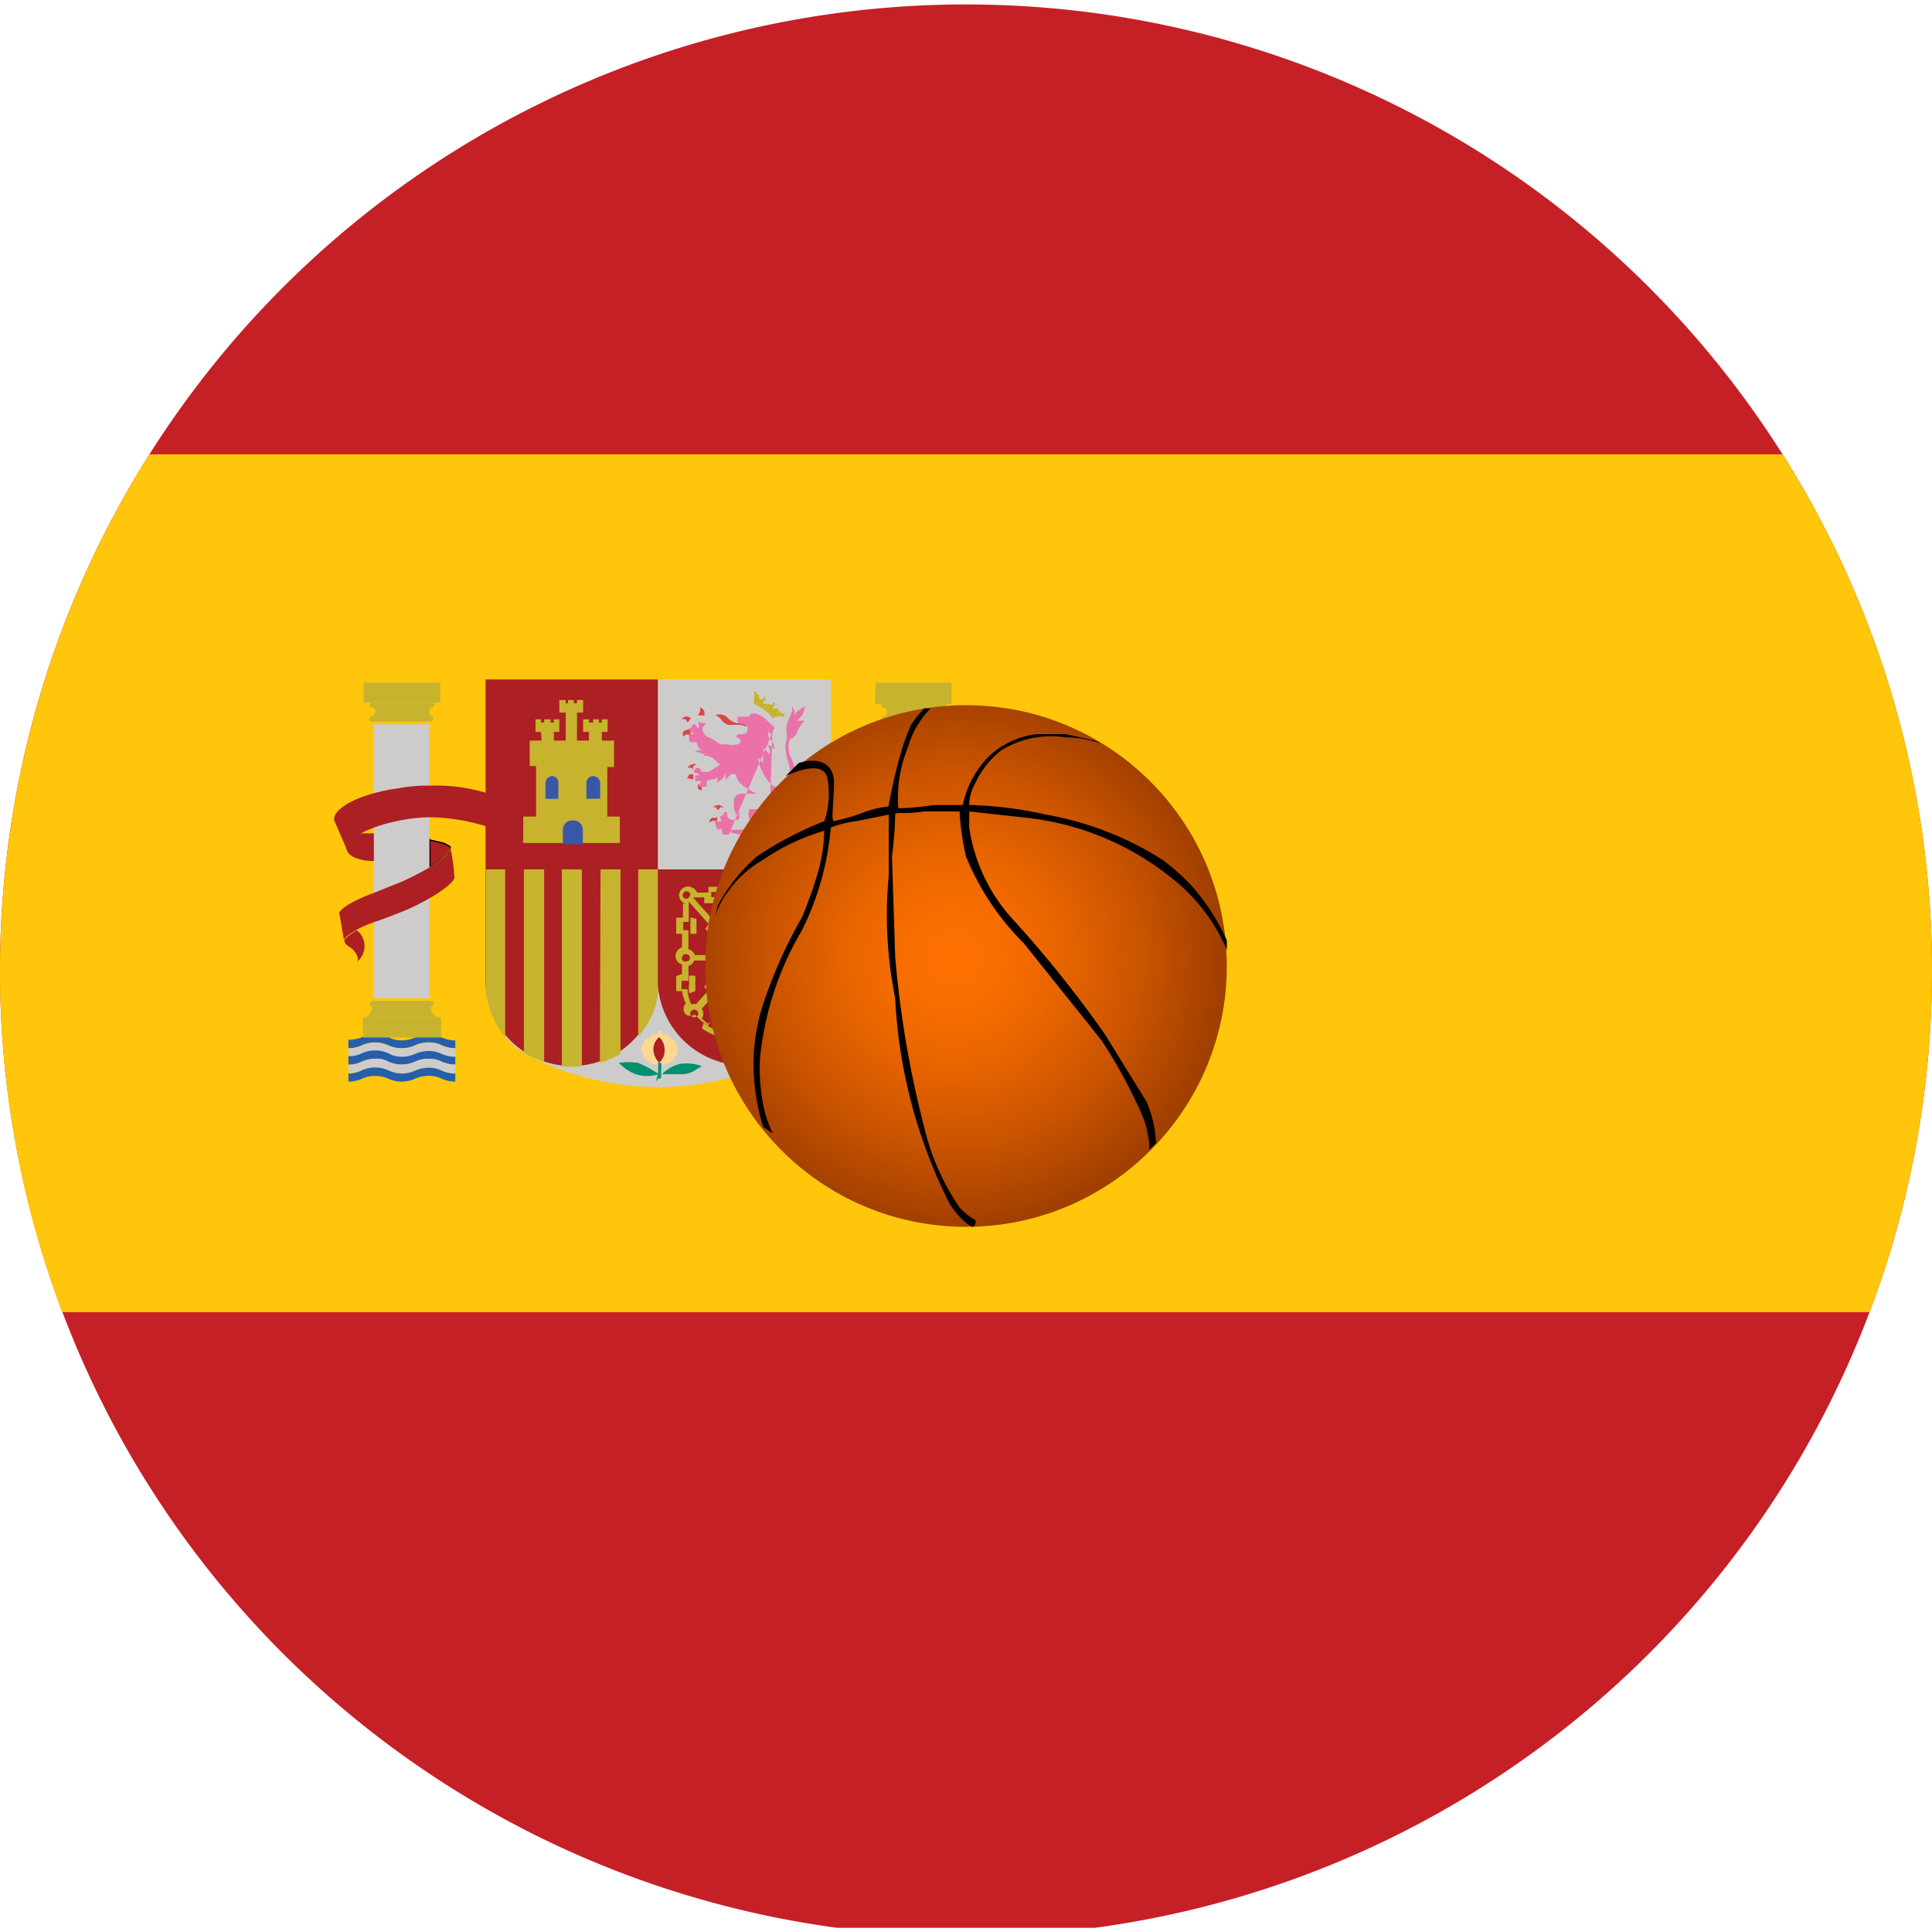 <?xml version="1.0" encoding="iso-8859-1"?>
<svg xmlns="http://www.w3.org/2000/svg" width="60" height="60" xmlns:v="https://vecta.io/nano"><style><![CDATA[.O{fill:#c8b32f}.P{fill:#cdcccb}.Q{fill:#ac1f23}.R{fill:#265eac}.S{fill:#008f6f}]]></style><defs><radialGradient id="A" cx="-2423.44" cy="-543.8" r="10.29" gradientTransform="translate(-2413.88 474.83) rotate(157.03)" gradientUnits="userSpaceOnUse"><stop offset="0" stop-color="#ff7100"/><stop offset=".14" stop-color="#f96e00"/><stop offset=".33" stop-color="#e76400"/><stop offset=".56" stop-color="#ca5400"/><stop offset=".81" stop-color="#a13f00"/></radialGradient></defs><path d="M34,59.87H26a30,30,0,1,1,8,0Z" fill="#c52026"/><path d="M1.93,40.75H58.06a30,30,0,0,0-2.7-26.64H4.64A30.05,30.05,0,0,0,1.93,40.75Z" fill="#ffc60b"/><g class="O"><path d="M11.29 21.82h2.38v-.62h-2.38zm.26.42h1.87a.15.15 0 0 1 0-.28h-1.86a.15.15 0 0 1 .1.14.18.18 0 0 1-.11.14z"/><path d="M11.59 22.23h1.78a.09.09 0 0 1 0 .18h-1.78c-.07 0-.12 0-.12-.09a.12.12 0 0 1 .12-.09zm0-.41h1.78c.06 0 .11 0 .11.08s-.05.07-.11.07h-1.78c-.07 0-.12 0-.12-.07a.13.13 0 0 1 .12-.08z"/></g><path d="M14.14,32.31a1,1,0,0,1-.42-.09.93.93,0,0,0-.4-.09,1.07,1.07,0,0,0-.43.09,1,1,0,0,1-.42.09.86.86,0,0,1-.41-.1,1,1,0,0,0-.41-.09.75.75,0,0,0-.41.09,1,1,0,0,1-.42.08v.26a1,1,0,0,0,.42-.09,1,1,0,0,1,.82,0,1,1,0,0,0,.83,0,1.07,1.07,0,0,1,.43-.09.9.9,0,0,1,.4.09,1,1,0,0,0,.42.09Z" class="R"/><path d="M14.14,32.56a1,1,0,0,1-.42-.09.93.93,0,0,0-.4-.09,1.07,1.07,0,0,0-.43.09,1,1,0,0,1-.83,0,1,1,0,0,0-.82,0,1,1,0,0,1-.42.09v.26a1,1,0,0,0,.42-.09,1,1,0,0,1,.82,0,1,1,0,0,0,.41.1,1,1,0,0,0,.42-.09,1.07,1.07,0,0,1,.43-.09.9.9,0,0,1,.4.09,1,1,0,0,0,.42.09Z" class="P"/><path d="M14.14,32.82a1,1,0,0,1-.42-.09.93.93,0,0,0-.4-.09,1.07,1.07,0,0,0-.43.09,1,1,0,0,1-.42.09.84.84,0,0,1-.41-.11,1,1,0,0,0-.82,0,.86.86,0,0,1-.42.09v.26a1,1,0,0,0,.42-.09,1,1,0,0,1,.41-.09.75.75,0,0,1,.41.09,1,1,0,0,0,.83,0,1.07,1.07,0,0,1,.43-.09.9.9,0,0,1,.4.09,1,1,0,0,0,.42.09Z" class="R"/><path d="M14.14,33.34a1,1,0,0,1-.42-.09.93.93,0,0,0-.4-.09,1.07,1.07,0,0,0-.43.09,1,1,0,0,1-.42.09.86.86,0,0,1-.41-.1,1,1,0,0,0-.41-.09.73.73,0,0,0-.41.09,1,1,0,0,1-.42.08v-.25a.87.87,0,0,0,.42-.1,1,1,0,0,1,.41-.09.75.75,0,0,1,.41.09,1,1,0,0,0,.83,0,1.07,1.07,0,0,1,.43-.09.9.9,0,0,1,.4.09,1,1,0,0,0,.42.09Z" class="P"/><path d="M14.14,33.59a1,1,0,0,1-.42-.09.93.93,0,0,0-.4-.09,1.07,1.07,0,0,0-.43.09,1,1,0,0,1-.83,0,1,1,0,0,0-.82,0,1,1,0,0,1-.42.09v-.25a.87.87,0,0,0,.42-.1,1,1,0,0,1,.82,0,1,1,0,0,0,.41.1,1,1,0,0,0,.42-.09,1.07,1.07,0,0,1,.43-.09.9.9,0,0,1,.4.09,1,1,0,0,0,.42.09Z" class="R"/><g class="O"><path d="M11.55,31.25v.07a.3.3,0,0,1-.3.28H13.7a.3.3,0,0,1-.31-.28v-.07Z"/><path d="M11.59 31.09h1.78c.06 0 .11 0 .11.07a.1.1 0 0 1-.11.09h-1.78c-.07 0-.12 0-.12-.09a.14.14 0 0 1 .12-.07zm-.32 1.13h2.43v-.62h-2.43z"/></g><path d="M11.08 28.89c-.24.14-.41.28-.38.36s.08.11.2.19.28.33.19.43a.63.63 0 0 0 .23-.48.61.61 0 0 0-.24-.5z" class="Q"/><path d="M11.61,31h1.73V22.49H11.61Z" class="P"/><g class="Q"><path d="M15.12,25.67a6.17,6.17,0,0,0-1.75-.29,4.58,4.58,0,0,0-.83.08c-1,.17-1.83.58-1.77.92h0l-.39-.9c-.07-.37.8-.84,2-1a4.77,4.77,0,0,1,1-.08,5.3,5.3,0,0,1,1.77.24Z"/><path d="M11.61 26.74c-.48 0-.81-.16-.85-.37s.13-.34.42-.49h.43zm1.74-.65a1.33 1.33 0 0 1 .64.22h0c0 .12-.21.34-.65.61v-.84z"/></g><path d="M13.36,26.07l.39.09a.85.85,0,0,1,.25.13h0a.28.28,0,0,1-.13.26,3.39,3.39,0,0,1-.53.38h0V26Zm.38.13a2.21,2.21,0,0,0-.37-.08v.77a3.36,3.36,0,0,0,.49-.35c.09-.09.14-.16.12-.21h0a.51.51,0,0,0-.23-.12Z"/><path d="M10.53,28.38c0-.14.42-.41,1.08-.65l.87-.35c.91-.41,1.6-.88,1.51-1.05h0a6.42,6.42,0,0,1,.12.88c.08.15-.53.61-1.38,1-.27.12-.84.34-1.12.43-.48.16-1,.48-.92.6l-.15-.87Z" class="Q"/><g class="O"><path d="M27.17 21.87h2.38v-.67h-2.36zm2.15.37h-1.87a.15.15 0 0 0 .09-.19.2.2 0 0 0-.09-.09h1.85a.15.15 0 0 0-.1.14.19.19 0 0 0 .12.14z"/><path d="M27.5 22.23h1.78a.09.09 0 0 1 0 .18H27.5c-.06 0-.12 0-.12-.09s.06-.09.12-.09zm0-.41h1.78c.06 0 .11 0 .11.08s-.05.07-.11.07H27.5c-.06 0-.12 0-.12-.07s.06-.08.12-.08z"/></g><path d="M26.72,32.31a1,1,0,0,0,.42-.09,1,1,0,0,1,.83,0,1,1,0,0,0,.42.09.87.87,0,0,0,.42-.1.85.85,0,0,1,.41-.09.78.78,0,0,1,.4.09,1,1,0,0,0,.42.08v.26a1,1,0,0,1-.42-.09.93.93,0,0,0-.4-.09,1,1,0,0,0-.41.09,1,1,0,0,1-.84,0,1,1,0,0,0-.83,0,1,1,0,0,1-.42.09Z" class="R"/><path d="M26.72,32.56a1,1,0,0,0,.42-.09,1,1,0,0,1,.83,0,1,1,0,0,0,.84,0,1,1,0,0,1,.41-.09.9.9,0,0,1,.4.09,1,1,0,0,0,.42.09v.26a1,1,0,0,1-.42-.09.93.93,0,0,0-.4-.09,1,1,0,0,0-.41.09,1,1,0,0,1-.84,0,1,1,0,0,0-.83,0,1,1,0,0,1-.42.09Z" class="P"/><path d="M26.72,32.82a1,1,0,0,0,.42-.09,1,1,0,0,1,.83,0,1,1,0,0,0,.42.09.78.78,0,0,0,.42-.11,1,1,0,0,1,.41-.09.9.9,0,0,1,.4.09.86.86,0,0,0,.42.09v.26a1,1,0,0,1-.42-.09.93.93,0,0,0-.4-.09.75.75,0,0,0-.41.09A1,1,0,0,1,28,33a1,1,0,0,0-.83,0,1,1,0,0,1-.42.09Z" class="R"/><path d="M26.72,33.34a1,1,0,0,0,.42-.09,1,1,0,0,1,.83,0,1,1,0,0,0,.42.09.87.87,0,0,0,.42-.1.85.85,0,0,1,.41-.09.7.7,0,0,1,.4.09.88.88,0,0,0,.42.08v-.25a.87.87,0,0,1-.42-.1.93.93,0,0,0-.4-.09.75.75,0,0,0-.41.09A1,1,0,0,1,28,33a1,1,0,0,0-.83,0,1,1,0,0,1-.42.09Z" class="P"/><path d="M26.72,33.59a1,1,0,0,0,.42-.09,1,1,0,0,1,.83,0,1,1,0,0,0,.84,0,1,1,0,0,1,.41-.09.9.9,0,0,1,.4.09,1,1,0,0,0,.42.09v-.25a.87.87,0,0,1-.42-.1.7.7,0,0,0-.4-.09,1,1,0,0,0-.41.09,1,1,0,0,1-.84,0,1,1,0,0,0-.83,0,.76.76,0,0,1-.42.09Z" class="R"/><g class="O"><path d="M29.32,31.25v.07a.3.3,0,0,0,.31.28H27.17a.3.3,0,0,0,.3-.28v-.07Z"/><path d="M27.5 31.09h1.78c.06 0 .11 0 .11.07a.1.1 0 0 1-.11.09H27.5c-.06 0-.12 0-.12-.09s.06-.07.12-.07zm-.33 1.13h2.43v-.62h-2.43z"/></g><path d="M29.8 28.89c.24.14.41.28.38.36s-.09.11-.2.19-.28.33-.19.43a.63.63 0 0 1-.23-.48.53.53 0 0 1 .24-.5z" class="Q"/><path d="M27.53,31h1.72V22.49H27.53Z" class="P"/><g class="Q"><path d="M25.74,25.67a6.18,6.18,0,0,1,1.76-.29,4.58,4.58,0,0,1,.83.08c1,.17,1.83.58,1.76.92h0l.4-.9c.06-.37-.8-.84-2-1a4.77,4.77,0,0,0-1-.08,5.3,5.3,0,0,0-1.77.24v1Z"/><path d="M29.25 26.74c.49 0 .82-.16.85-.37s-.12-.34-.41-.49h-.44v.86zm-1.74-.65a1.29 1.29 0 0 0-.63.22h0c-.05.12.22.34.65.61v-.84z"/><path d="M30.33,28.38c.06-.14-.42-.41-1.08-.65l-.86-.35c-.92-.41-1.6-.88-1.51-1.05h0a5.19,5.19,0,0,0-.13.88c-.09.15.54.61,1.39,1,.26.12.84.34,1.12.43.48.16,1,.48.91.6l.15-.87Z"/></g><path d="M20.46 33.76a9.11 9.11 0 0 1-3.94-.92 2.54 2.54 0 0 1-1.43-2.26v-3.53H25.8v3.54a2.54 2.54 0 0 1-1.43 2.26 9.12 9.12 0 0 1-3.91.91z" class="P"/><path d="M20.43,30.59a2.68,2.68,0,0,1-5.35,0V27h5.35Z" class="Q"/><path d="M19.85,32.15a2.43,2.43,0,0,0,.59-1.35V26.9h-.62v5.25Z" class="O"/><path d="M20.43,27H25.8V21.1H20.43Z" class="P"/><path d="M16.25 32.68a2.23 2.23 0 0 0 .65.29v-6.08h-.63v5.79zm-1.17-2.14a2.68 2.68 0 0 0 .61 1.67v-5.28h-.6v3.61z" class="O"/><path d="M17.45,33.11a2.15,2.15,0,0,0,.62,0V26.9h-.62Z" fill="#c6b52f"/><path d="M18.63,33a2.15,2.15,0,0,0,.64-.28V26.9h-.62Z" class="O"/><path d="M15.08,27h5.35V21.1H15.08ZM25.8,27v3.56a2.69,2.69,0,0,1-5.37,0V27Z" class="Q"/><path d="M22.81,29.77a.29.29,0,0,1,.28-.28h0a.29.29,0,0,1,.29.27h0a.29.29,0,0,1-.58,0Z" class="S"/><path d="M23.17,22.56v-.1H22.9a.58.58,0,0,1-.25-.12c-.09-.08-.12-.12-.18-.13a.36.36,0,0,0-.25,0,.49.49,0,0,1,.18.14.47.47,0,0,0,.21.16H23Zm.93,3.71a.12.12,0,0,0,0,.14.27.27,0,0,0,.12.06s-.06-.09,0-.12a.16.16,0,0,1,.06-.08H24.1Zm-.32-.1a.08.08,0,0,0,0,.12l.06.12v-.12H24s-.06-.05-.08-.05h-.08Zm0-.32a.17.17,0,0,0-.14,0c-.05,0-.09.16-.09.16a.27.27,0,0,1,.14-.07h.1a.14.14,0,0,0,0-.09h0Zm-1.33-.13a.11.11,0,0,0,0,.13.25.25,0,0,0,.12.08.14.14,0,0,1,0-.09.31.31,0,0,1,.07-.09h-.17Zm-.21-.31a.2.2,0,0,0-.15,0,.2.2,0,0,0-.06.14.27.27,0,0,1,.12-.06h.12v-.15Zm.23-.31a.19.19,0,0,0-.17-.1.26.26,0,0,0-.15.07h.11v.07h.07a.22.22,0,0,1,.05-.08Zm-.79-.75a.33.33,0,0,0,0,.14.24.24,0,0,0,.11.06v-.16a.09.09,0,0,0-.07,0Zm-.15-.29a.15.15,0,0,0-.13,0,.35.35,0,0,0-.06.14.06.06,0,0,1,.1,0h.09v-.06a.17.17,0,0,0,0-.1Zm.09-.32a.15.15,0,0,0-.13,0,.19.19,0,0,0-.13.1h.11l.06.05a.12.12,0,0,0,0-.05v-.05Zm-.27-1.08a.31.31,0,0,0-.13.06.22.22,0,0,0,0,.16s.05-.07.11-.07h.12v-.09a.11.11,0,0,0,0-.08Zm.12-.33a.19.19,0,0,0-.15-.08.26.26,0,0,0-.16.09.29.29,0,0,1,.13,0,.22.22,0,0,1,.05.08.07.07,0,0,0,.07-.06l.06-.05Zm.24-.11h.17v-.1a.19.19,0,0,0-.14-.15.21.21,0,0,1,0,.11.24.24,0,0,1-.06.11Z" fill="#da4546"/><path d="M24 22.32v.52l-.08-.06-.06-.06v.12a.31.31 0 0 0 .05.12.31.31 0 0 1 .13.31s-.05-.08-.09-.09l-.14-.06s.09.09.09.16a.49.49 0 0 1 0 .17.34.34 0 0 0-.09-.12l-.11-.1a.74.74 0 0 1 0 .21v.26a.28.28 0 0 0-.09-.1l-.11-.09a.31.31 0 0 1 .06.13 1.43 1.43 0 0 0 .21.49c.1.14.25.41.58.32s.2-.53.14-.74a2.28 2.28 0 0 1-.1-.52c0-.07.06-.31.05-.35a1.09 1.09 0 0 1 0-.36 1.86 1.86 0 0 1 .1-.25l.06-.14v-.16l.08.16v.16a.32.32 0 0 1 .1-.18 1.14 1.14 0 0 0 .23-.15v-.05a.89.89 0 0 1-.07.28c0 .05-.19.23-.19.23H25a.8.8 0 0 0-.15.17c-.09.13-.05.14-.12.25s-.11.1-.19.16-.05.46 0 .52a3.52 3.52 0 0 1 .22.62.57.57 0 0 1-.17.51c-.12.1-.33.1-.36.13a.37.37 0 0 0-.15.3.27.27 0 0 0 .13.27c.05.05.13 0 .14.06s0 .07.05.08a.08.08 0 0 1 0 .09 1.38 1.38 0 0 0-.13.2 1.43 1.43 0 0 0-.09.27v.14s.1.11 0 .14-.07 0-.1 0l-.1.05h0l-.08-.06s-.09 0-.09-.05a.18.18 0 0 1 .07-.1h0m-.07 0h-.08v-.09c0-.02-.06-.05 0-.09s.09 0 .15 0a.19.19 0 0 0 .11-.07.12.12 0 0 0 0-.16s-.09 0-.1-.09v-.1a.38.38 0 0 1 0 .15v.09l-.08-.09a.35.35 0 0 1-.06-.14v.14s.05.08 0 .09-.09-.08-.12-.09a.52.52 0 0 1-.1-.11.43.43 0 0 1 0-.16.43.43 0 0 1 0-.16l.06-.12h-.32a.51.51 0 0 0 0 .3 1 1 0 0 1 .06.25.65.65 0 0 1-.08.09h-.1a.17.17 0 0 0-.14 0h-.27s-.09 0-.06.08m-.05.07h-.1c-.05 0-.11 0-.1-.05v-.13h-.07s-.05.06-.08 0a.16.16 0 0 1-.05-.11c0-.07-.08-.13 0-.13s.15.05.16 0a.15.15 0 0 0 0-.07s-.08-.05 0-.08l.08-.06s0-.09.08-.07 0 .08.06.16a.18.18 0 0 0 .21.08c.12 0 .14 0 .14-.06v-.21a.06.06 0 0 0-.06.06.05.05 0 0 1-.06.05v-.09a.18.18 0 0 1-.05-.16v-.22a.25.25 0 0 1 .21-.18h.51a2.82 2.82 0 0 1-.38-.21.8.8 0 0 1-.22-.23.49.49 0 0 1-.06-.17h-.12a.29.29 0 0 0-.12.1.44.44 0 0 0-.08.11V24a.5.5 0 0 1-.1.19.64.64 0 0 0-.15.13v-.19a.22.22 0 0 1-.13.08c-.07 0-.18 0-.2.07a.37.37 0 0 0 0 .15h-.06-.17a.11.11 0 0 1 0-.08s.07-.08.05-.09-.06 0-.09 0h-.09v-.18h.12c.01 0 0-.05-.09-.07s-.08-.05-.06-.08l.06-.07a.05.05 0 0 1 .08 0c.08 0 .05.09.1.1a.45.45 0 0 0 .23 0l.17-.11a.91.91 0 0 0 .16-.11l-.11-.09a.68.68 0 0 0-.12-.11.48.48 0 0 0-.2-.07h-.09s.06-.07.09-.06h-.13a.35.35 0 0 0-.14-.06h-.09a.44.44 0 0 1 .16-.06h.11a.31.31 0 0 1-.13-.06l-.06-.11s0-.07-.06-.07h-.13s-.06 0-.06-.08v-.07c0-.06-.06-.09 0-.1a.71.71 0 0 1 .15 0s-.05-.07-.09-.09-.1-.05-.06-.08l.09-.06s0-.1.08-.08.08.14.12.13a.15.15 0 0 0 0-.13v-.09a.17.17 0 0 0 .1.05h.12a.14.14 0 0 1-.07.11.17.17 0 0 0 0 .17.27.27 0 0 0 .13.15l.19.09a1.14 1.14 0 0 0 .23.15h.08a.24.24 0 0 1 .12 0 .71.71 0 0 0 .29 0c.06 0 .14-.06.12-.13s-.16-.1-.14-.13a.15.15 0 0 1 .14-.06c.08 0 .19 0 .21-.1s0-.18-.08-.2-.21 0-.22-.11a.41.41 0 0 1 0-.13h.16.2a.12.12 0 0 1 .06-.1h.17a1.75 1.75 0 0 1 .29.18l.26.26z" fill="#eb71a9"/><path d="M20.71,32.18a.43.43,0,0,1,.33.43.5.5,0,0,1-.54.45h0a.52.52,0,0,1-.57-.45.39.39,0,0,1,.33-.42h0l-.07-.07h.2l.06-.08A.12.12,0,0,1,20.5,32l.07.06v.07h.18v.08Z" fill="#ffd791"/><path d="M20.43 33.34a3.6 3.6 0 0 0-.61-.33 2.08 2.08 0 0 0-.61 0l.19.16a1.33 1.33 0 0 0 .37.2 1.23 1.23 0 0 0 .66 0zm.13.02a1.13 1.13 0 0 1 .56-.32 1.43 1.43 0 0 1 .68.07l-.16.09a.75.75 0 0 1-.45.16h-.63z" class="S"/><path d="M20.47 33a.62.62 0 0 1-.18-.4.5.5 0 0 1 .18-.39.52.52 0 0 1 .17.39.48.48 0 0 1-.17.4z" class="Q"/><path d="M20.37,33.58a1.55,1.55,0,0,0,.07-.31V33h.09a.89.89,0,0,1,0,.23v.26h-.08Z" class="S"/><path d="M16.82,23h-.37v.79h.2v1.57h-.4v.82h3v-.82h-.39V23.82h.21V23h-.38v-.27h.18v-.39h-.18v.1H18.6v-.1h-.18v.1h-.13v-.1h-.18v.39h.18V23h-.37v-.87h.19v-.39h-.19v.1h-.1v-.1h-.18v.1h-.07v-.1h-.2v.39h.2V23H17.2v-.27h.17v-.39H17.2v.1h-.1v-.1h-.2v.1h-.1v-.1h-.17v.39h.17Z" class="O"/><path d="M18.1,26.21v-.44a.29.29,0,0,0-.31-.29h0a.29.29,0,0,0-.31.27v.47h.65Zm-.76-1.4v-.47a.21.21,0,0,0-.18-.24h0a.23.23,0,0,0-.22.24h0v.47Zm.87,0v-.47a.22.22,0,0,1,.2-.24h0a.23.23,0,0,1,.23.23h0v.47Z" fill="#3a57a7"/><g class="O"><path d="M23.87 21.86h0a.07.07 0 0 1-.09 0h-.08v-.09h.07v-.05h0v-.06h-.07v.08l-.05-.06h0v.06h0c-.05 0-.07-.06-.08-.11h0v-.06h-.07v-.09h-.08v.05a.11.11 0 0 1 0 .08h0v.26a1 1 0 0 1 .32.18 1.07 1.07 0 0 1 .26.26.31.31 0 0 1 .13-.06.29.29 0 0 1 .13 0h.05a0 0 0 0 1 .05 0 .14.14 0 0 0 0-.09h-.09v-.06h-.06v.06h.06s-.09 0-.09-.05h0v-.05h0V22h0 0H24a0 0 0 0 1 0-.07h.06v-.05h0v-.06H24h0 0v.07zm.2.18h0M24 22z"/><path d="M21.21 28.06v.44H21v.5h.18v.42a.29.29 0 0 0-.2.27.27.27 0 0 0 .2.26v.3l-.18.06v.47h.18a1.29 1.29 0 0 0 .12.38h0a.25.25 0 0 0 0 .35h0a.28.28 0 0 0 .28 0 2.3 2.3 0 0 0 .41.35l.08-.15a1.26 1.26 0 0 0 .26.13l-.08.15a1.56 1.56 0 0 1-.4-.22l-.05.17a2.3 2.3 0 0 0 .44.23l.14-.12a2.22 2.22 0 0 0 .37.09.28.28 0 0 0 .28.21.27.27 0 0 0 .28-.21 2 2 0 0 0 .35-.09l.13.12a1.91 1.91 0 0 0 .45-.23v-.14a1.94 1.94 0 0 1-.4.22l-.08-.15.26-.13.08.15a1.48 1.48 0 0 0 .4-.35.3.3 0 0 0 .29 0 .25.25 0 0 0 0-.35h0 0a1.51 1.51 0 0 0 .21-.29h.18v-.47l-.18-.1V30a.27.27 0 0 0 0-.53v-.42h.19v-.49l-.19-.07v-.43a.27.27 0 0 0 .19-.33.29.29 0 0 0-.27-.2.32.32 0 0 0-.28.19h-.34l-.05-.18h-.51v.18h-.28a.3.3 0 0 0-.39-.17.29.29 0 0 0-.17.17h-.29v-.18H22v.18h-.35a.32.32 0 0 0-.28-.19.28.28 0 0 0-.28.26.27.27 0 0 0 .2.27zm.8 3.76l-.22-.19a.24.24 0 0 0 0-.3l.46-.51-.13-.11.17-.2.13.11L23 30v.79l-.17.05v.48H23V32a.3.3 0 0 0-.17.16 1.37 1.37 0 0 1-.29-.07v-.17a1.42 1.42 0 0 1-.44-.23l-.13.12zm-.79-1.36h.16V30a.3.3 0 0 0 .18-.17h.5v-.15h.3v.17h-.44L22 30h.51v-.17h.29v.05l-.44.46-.16-.07-.33.37.1.15-.35.39h-.16a1.47 1.47 0 0 1-.11-.46h-.18v.05a.67.67 0 0 1 0-.2v-.11zm.18-.16h.19a1 1 0 0 1 0 .24 1 1 0 0 1 0 .24l-.19.07a1.5 1.5 0 0 1 0-.3zm.08 1.09a.12.12 0 0 1 .17.17.15.15 0 0 1-.18 0 .12.12 0 0 1 0-.17h0zm2.15.71l-.26.07a.33.33 0 0 0-.19-.16v-.75H23V31h.16v-1l.41.47-.09.14.33.37.18-.07-.3-.34.12-.1-.51-.58v-.05h.31V30h.51l.05-.17h-.37v-.13h-.44v-.06l.55-.61-.14-.11.2-.23.14.11.07-.08-.35.41.18.07.32-.36-.12-.15.57-.64h0v.59H25v.26h-.18v.59a.29.29 0 0 0-.19.18h-.33l-.05-.17h-.51v.18h.46v.15h.49a.3.3 0 0 0 .18.17v.43H25v.27h-.17a1.47 1.47 0 0 1-.11.46.38.38 0 0 0-.15 0l-.37-.4.1-.14-.3-.37-.18.07.31.34-.13.11.46.51a.24.24 0 0 0 0 .3l-.24.2h0L24 31.7a1.42 1.42 0 0 1-.44.23v.17zm-.44-.68l.19-.05v-.48l-.19-.06zm-.22.86a.12.12 0 0 1 .13-.11h0a.12.12 0 0 1 .13.11h0a.12.12 0 0 1-.12.12h0a.12.12 0 0 1-.1-.12zm1.81-2h-.19v.24a1 1 0 0 0 0 .24l.19.07v-.55zm-.06 1.09a.15.15 0 0 0-.18 0 .12.12 0 0 0 0 .17h0a.15.15 0 0 0 .18 0 .14.14 0 0 0 0-.17zm-2.56-.45l.18.07.33-.37-.1-.15zm-.24-1.26h-.34a.28.28 0 0 0-.2-.18v-.59h-.16v-.26h.17V28h0l.67.75.13-.11.31.34.11-.15-.34-.37-.16.07-.59-.66h.35v.18h.51l.05-.18h.29a.27.27 0 0 0 .19.18v.36h.18v.43l.19-.05v-.48l-.19-.05v-.21a.29.29 0 0 0 .19-.18h.28l.05.18h.51l.05-.18h.34l-.62.69h0l-.18-.08-.31.37.1.15-.45.51h0v-.81H23v-.43l-.19.05v.48l.19.05v.66h0l-.54-.61-.16.1-.3-.3-.09.15.33.35.16-.06.46.51h-.29l-.05-.18H22v.17zm-.74.09a.12.12 0 0 1 .12-.12h0a.13.13 0 0 1 .13.12.12.12 0 0 1-.13.11h0a.11.11 0 0 1-.13-.09zm3.6-1.28l-.19.05V29h.19v-.53zm0 1.28a.13.13 0 0 1 .26 0 .12.12 0 0 1-.13.11h0a.12.12 0 0 1-.15-.07h0zm-.63-1.89h-.29v-.16h.29zm.63-.08a.13.13 0 0 1 .26 0 .12.12 0 0 1-.13.11h0a.12.12 0 0 1-.15-.07h0zm-2.37.08h-.32v-.16h.32zm.59-.06a.12.12 0 0 1 .12-.12h0a.13.13 0 0 1 .13.12.12.12 0 0 1-.13.11h0a.11.11 0 0 1-.13-.09zm-1.56.69l.19.05V29h-.19v-.51zm0-.69a.12.12 0 0 0-.12-.12h0a.12.12 0 0 0-.12.12h0a.11.11 0 0 0 .11.11h0a.13.13 0 0 0 .12-.11z" fill-rule="evenodd"/></g><circle cx="30" cy="30" r="8.1" fill="url(#A)"/><path d="M30.2 38.1s-.3-.1-.7-.7a15.87 15.87 0 0 1-1.7-6.4 13.1 13.1 0 0 1-.2-3.8v-1.9l-1 .2a3.24 3.24 0 0 0-.8.2 8.76 8.76 0 0 1-.9 3.2 9.63 9.63 0 0 0-1.3 4 6 6 0 0 0 .1 1.4 3.66 3.66 0 0 0 .3.9l-.3-.2a6.8 6.8 0 0 1-.3-2.1 6.24 6.24 0 0 1 .4-2 14.07 14.07 0 0 1 1.1-2.4 13.7 13.7 0 0 0 .5-1.4 5.18 5.18 0 0 0 .2-1.3 6.63 6.63 0 0 0-1.9.9 3.51 3.51 0 0 0-1.1 1 2.41 2.41 0 0 0-.4.8l.1-.4a5.63 5.63 0 0 1 1.2-1.5 11.05 11.05 0 0 1 2.1-1.1 2.62 2.62 0 0 0 .1-1.3c-.1-.7-1.3-.1-1.3-.1l.4-.4c.6-.2 1.1 0 1.1.6s-.1 1.2 0 1.2a6.47 6.47 0 0 0 1-.3c.6-.2.7-.1.7-.2a16.76 16.76 0 0 1 .4-1.7 6 6 0 0 1 .3-.8 3.25 3.25 0 0 1 .4-.5h.2a2.8 2.8 0 0 0-.7 1.2 4.11 4.11 0 0 0-.3 1.9A8 8 0 0 0 29 25h.9a3 3 0 0 1 .8-1.5 2.59 2.59 0 0 1 1.5-.7h.9l.9.2.2.1a3.15 3.15 0 0 0-1.1-.2 2.93 2.93 0 0 0-2 .4 2.69 2.69 0 0 0-.8 1 1.42 1.42 0 0 0-.2.7 12.12 12.12 0 0 1 2.4.3 10 10 0 0 1 3.6 1.4 6.86 6.86 0 0 1 .9.8 6.79 6.79 0 0 1 1.1 1.7v.3a5.65 5.65 0 0 0-1.8-2.3 8.65 8.65 0 0 0-4.4-1.8l-1.8-.2v.5a5.38 5.38 0 0 0 1.4 2.9 36.07 36.07 0 0 1 2.8 3.5l1.3 2.1a3.63 3.63 0 0 1 .3 1.3l-.2.2a3.12 3.12 0 0 0-.2-1 15.44 15.44 0 0 0-1.3-2.4l-2.4-3a8.19 8.19 0 0 1-1.8-2.7 8.29 8.29 0 0 1-.2-1.4h-1.1c-.7.1-.9 0-.9.1a11.2 11.2 0 0 1-.1 1.3l.1 3.1a31.73 31.73 0 0 0 .9 5.3 7.46 7.46 0 0 0 1.1 2.5 2.15 2.15 0 0 0 .5.4s0 .2-.1.2z"/></svg>